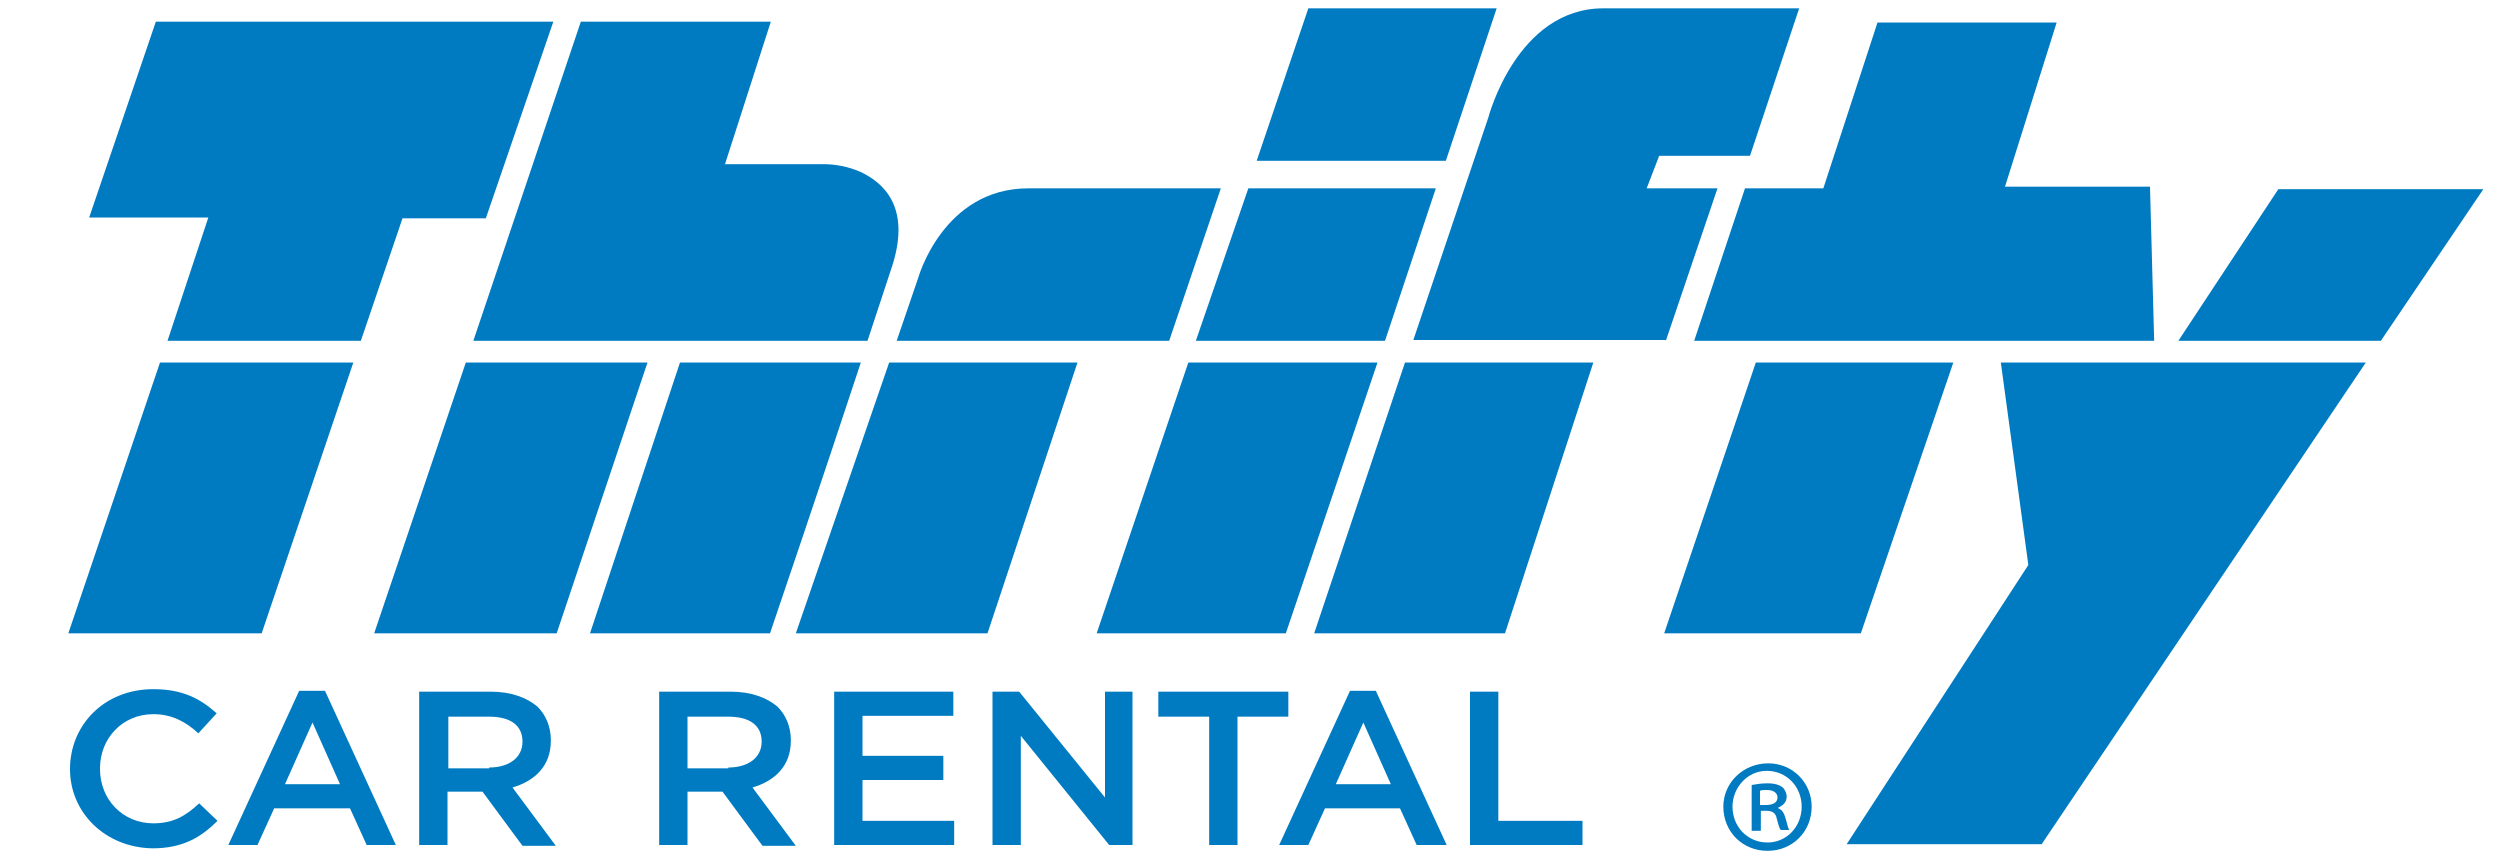 <?xml version="1.0" encoding="utf-8"?>
<!-- Generator: Adobe Illustrator 22.1.0, SVG Export Plug-In . SVG Version: 6.00 Build 0)  -->
<svg version="1.1" id="Layer_1" xmlns="http://www.w3.org/2000/svg" xmlns:xlink="http://www.w3.org/1999/xlink" x="0px" y="0px"
	 viewBox="0 0 300 104" style="enable-background:new 0 0 300 104;" xml:space="preserve">
<style type="text/css">
	.st0{fill:#007BC2;}
	.st1{clip-path:url(#SVGID_2_);fill:#007BC2;}
</style>
<polygon class="st0" points="19.2,43.5 8.2,76 31.4,76 42.4,43.5 "/>
<polygon class="st0" points="18.7,2.6 10.7,26.1 25,26.1 20.1,40.9 43.3,40.9 48.3,26.2 58.3,26.2 66.4,2.6 "/>
<g>
	<defs>
		<rect id="SVGID_1_" x="8.2" y="1" width="289.8" height="101.1"/>
	</defs>
	<clipPath id="SVGID_2_">
		<use xlink:href="#SVGID_1_"  style="overflow:visible;"/>
	</clipPath>
	<path class="st1" d="M70.8,76h21.6c0,0,6.3-18.5,10.9-32.5H81.6L70.8,76z"/>
	<polygon class="st1" points="44.9,76 66.8,76 77.7,43.5 55.9,43.5 	"/>
	<path class="st1" d="M107.1,31.8c2.2-7-1.1-9.9-3.9-11.2c-1.4-0.6-2.9-0.9-4.4-0.9H87l5.5-17.1H69.7L56.8,40.9h47.3
		C105.3,37.2,106.4,34,107.1,31.8"/>
	<path class="st1" d="M140.3,40.9l6.2-18.3h-23.1c-10.2,0-13.2,10.7-13.2,10.7l-2.6,7.6h22.6H140.3z"/>
	<polygon class="st1" points="95.5,76 118.5,76 129.3,43.5 106.7,43.5 	"/>
	<polygon class="st1" points="131.6,76 154.3,76 165.3,43.5 142.6,43.5 	"/>
	<polygon class="st1" points="172.3,22.6 149.8,22.6 143.5,40.9 166.2,40.9 	"/>
	<polygon class="st1" points="179.6,1 157,1 150.8,19.3 173.5,19.3 	"/>
	<polygon class="st1" points="157.7,76 180.6,76 191.2,43.5 168.6,43.5 	"/>
	<path class="st1" d="M199.9,40.9l6.2-18.3h-8.5l1.5-3.9H210L215.9,1h-23.5c-10.4,0-13.8,13.1-13.8,13.1l-9,26.7h22.6H199.9z"/>
	<polygon class="st1" points="199.7,76 223.3,76 234.4,43.5 210.7,43.5 	"/>
	<polygon class="st1" points="258.5,40.9 258,22.4 240.6,22.4 246.8,2.7 225.3,2.7 218.8,22.6 209.4,22.6 203.3,40.9 211.6,40.9 	
		"/>
	<polygon class="st1" points="298,22.7 273.4,22.7 261.4,40.9 285.7,40.9 	"/>
	<polygon class="st1" points="243.4,67.8 221.6,101.3 245,101.3 283.9,43.5 240.1,43.5 	"/>
	<path class="st1" d="M217.4,96.8c0,3-2.3,5.3-5.3,5.3c-3,0-5.3-2.3-5.3-5.3c0-2.9,2.4-5.2,5.4-5.2
		C215.1,91.6,217.4,93.9,217.4,96.8 M207.9,96.8c0,2.4,1.8,4.3,4.2,4.3c2.3,0,4.1-1.9,4.1-4.3s-1.8-4.3-4.2-4.3
		C209.7,92.5,207.9,94.5,207.9,96.8 M211.2,99.7h-1v-5.5c0.6-0.1,1.1-0.2,1.9-0.2c0.9,0,1.4,0.2,1.7,0.4c0.3,0.2,0.6,0.7,0.6,1.2
		c0,0.7-0.5,1.1-1,1.3V97c0.5,0.2,0.7,0.6,0.9,1.3c0.2,0.8,0.3,1.1,0.4,1.3h-1c-0.2-0.2-0.3-0.7-0.5-1.4c-0.1-0.6-0.5-0.9-1.2-0.9
		h-0.7V99.7z M211.2,96.6h0.7c0.7,0,1.4-0.2,1.4-0.9c0-0.5-0.4-0.9-1.3-0.9c-0.4,0-0.6,0-0.8,0.1V96.6z"/>
	<path class="st1" d="M8.4,92.3L8.4,92.3c0-5.3,4.1-9.6,10-9.6c3.6,0,5.7,1.2,7.6,2.9L23.8,88c-1.5-1.4-3.2-2.3-5.4-2.3
		c-3.7,0-6.4,2.9-6.4,6.5v0.1c0,3.6,2.7,6.5,6.4,6.5c2.4,0,3.9-0.9,5.5-2.4l2.2,2.1c-2,2-4.2,3.3-7.8,3.3
		C12.6,101.7,8.4,97.5,8.4,92.3"/>
	<path class="st1" d="M35.9,82.9h3.1l8.5,18.5H44L42,97h-9.1l-2,4.4h-3.5L35.9,82.9z M40.8,94.1l-3.3-7.4l-3.3,7.4H40.8z"/>
	<path class="st1" d="M50.3,83h8.6c2.4,0,4.3,0.7,5.6,1.8c1,1,1.6,2.4,1.6,4v0.1c0,3-1.9,4.8-4.6,5.6l5.2,7h-4L57.9,95h-4.2v6.4
		h-3.4V83z M58.7,92.1c2.4,0,4-1.2,4-3.1V89c0-2-1.5-3-4-3h-4.9v6.2H58.7z"/>
	<path class="st1" d="M79.1,83h8.6c2.4,0,4.3,0.7,5.6,1.8c1,1,1.6,2.4,1.6,4v0.1c0,3-1.9,4.8-4.6,5.6l5.2,7h-4L86.7,95h-4.2v6.4
		h-3.4V83z M87.4,92.1c2.4,0,4-1.2,4-3.1V89c0-2-1.5-3-4-3h-4.9v6.2H87.4z"/>
	<polygon class="st1" points="100.1,83 114.4,83 114.4,85.9 103.5,85.9 103.5,90.7 113.2,90.7 113.2,93.6 103.5,93.6 103.5,98.5 
		114.5,98.5 114.5,101.4 100.1,101.4 	"/>
	<polygon class="st1" points="119.1,83 122.3,83 132.6,95.7 132.6,83 135.9,83 135.9,101.4 133.1,101.4 122.5,88.3 122.5,101.4 
		119.1,101.4 	"/>
	<polygon class="st1" points="145.1,86 139,86 139,83 154.6,83 154.6,86 148.5,86 148.5,101.4 145.1,101.4 	"/>
	<path class="st1" d="M162,82.9h3.1l8.5,18.5h-3.6l-2-4.4H159l-2,4.4h-3.5L162,82.9z M166.9,94.1l-3.3-7.4l-3.3,7.4H166.9z"/>
	<polygon class="st1" points="176.4,83 179.8,83 179.8,98.5 189.9,98.5 189.9,101.4 176.4,101.4 	"/>
</g>
</svg>
